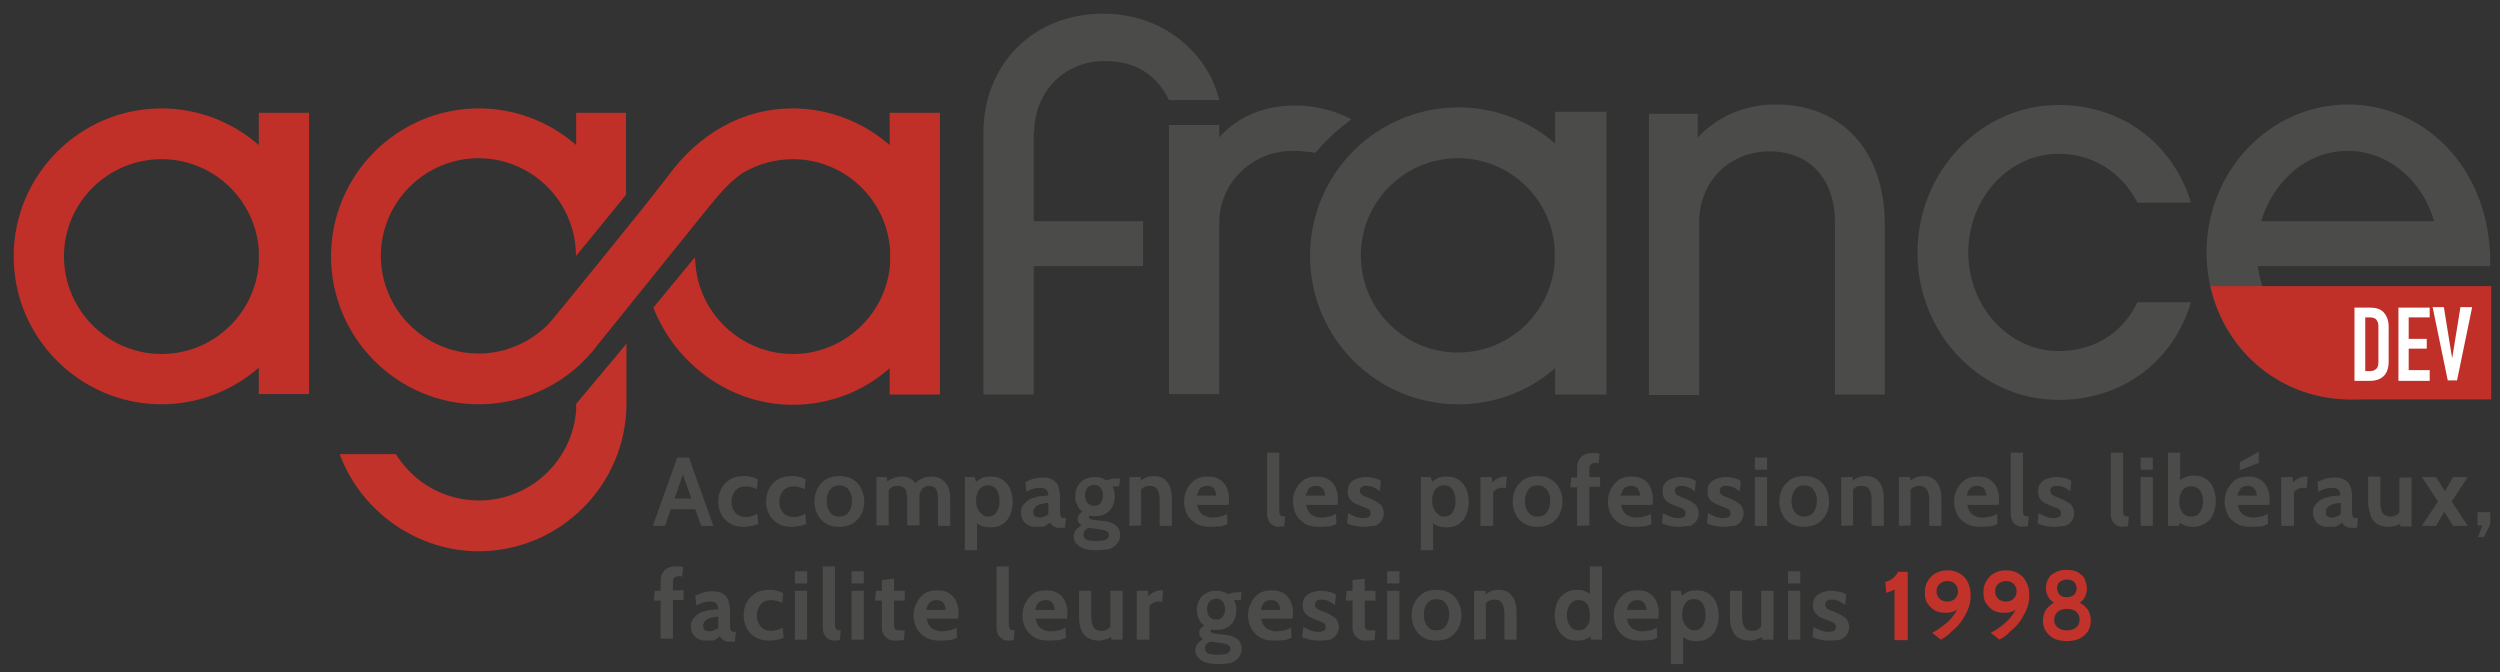 <?xml version="1.0" encoding="utf-8"?>
<!-- Generator: Adobe Illustrator 29.8.3, SVG Export Plug-In . SVG Version: 9.03 Build 0)  -->
<svg version="1.1" id="Calque_1" xmlns="http://www.w3.org/2000/svg" xmlns:xlink="http://www.w3.org/1999/xlink" x="0px" y="0px"
	 width="512px" height="137.7px" viewBox="0 0 512 137.7" style="enable-background:new 0 0 512 137.7;" xml:space="preserve">
<rect x="0" y="0" width="512" height="137.7" fill="#333333" stroke="none"/>
<style type="text/css">
	.st0{fill:#C03028;}
	.st1{fill:#C0322A;}
	.st2{fill:#4B4B4A;}
	.st3{fill:#FFFFFF;}
</style>
<path class="st0" d="M63.3,23.1H53v6.6c-5.5-4.8-12.6-7.5-19.9-7.5c-16.7,0-30.3,13.6-30.3,30.3s13.6,30.3,30.3,30.3
	c7.3,0,14.4-2.7,19.9-7.5v5.4h10.3V23.1z M33.1,32.6c10.5,0,19.2,8.2,19.9,18.6v2.7c-0.7,10.4-9.4,18.6-19.9,18.6c-11,0-20-9-20-20
	S22.1,32.6,33.1,32.6z"/>
<path class="st1" d="M118,82.7v1.2c-0.7,10.4-9.4,18.6-19.9,18.6c-6.9,0-13.2-3.5-16.9-9.3L81.1,93H69.6l0.2,0.6
	c4.5,11.5,15.9,19.3,28.2,19.3c16.7,0,30.3-13.6,30.3-30.3V70.4L118,82.7z"/>
<path class="st2" d="M329,22.9h-10.5v6.5C313,24.6,306,22,298.7,22c-16.8,0-30.4,13.6-30.4,30.4s13.6,30.4,30.4,30.4
	c7.3,0,14.3-2.6,19.8-7.4v5.4H329V22.9z M318.4,53.7c-0.7,10.4-9.4,18.5-19.8,18.5c-11,0-19.9-8.9-19.9-19.9s8.9-19.9,19.9-19.9
	c10.4,0,19.1,8.1,19.8,18.5C318.4,50.9,318.4,53.7,318.4,53.7z M363.7,21.4c-6.3,0-12,2.4-16,6.8v-4.9h-10v57.6H348V45.4
	c0-8.2,6.2-14.4,14.4-14.4s13.4,5.6,13.4,14.6v35.2H386V45.9C386,31,377.3,21.4,363.7,21.4z M421.6,31.5c6.9,0,12.7,3.6,16,9.7
	l0.1,0.3h11l-0.2-0.7c-4-11.9-14.3-19.3-26.9-19.3c-15.9,0-28.9,13.6-28.9,30.3c0,16.6,13,30.1,28.9,30.1c12.7,0,23-7.4,26.9-19.3
	l0.2-0.7h-11l-0.1,0.3c-3.1,6.2-8.9,9.7-16,9.7c-10.2,0-18.5-9.1-18.5-20.2S411.4,31.5,421.6,31.5z M510,54.2
	c0.1-9.7-3.2-18.3-9.2-24.4c-5.4-5.4-12.4-8.4-19.9-8.4c-16,0-29,13.6-29,30.3c0,16.9,13,30.1,29.5,30.1c13.3,0,23.2-7,27.2-19.3
	l0.2-0.7H498l-0.1,0.3c-3.1,6.7-8.8,10.2-16.4,10.2c-5.2,0-9.8-1.9-13.3-5.6c-3.1-3.2-5.2-7.5-5.8-12.2H510
	C510,54.5,510,54.2,510,54.2z M463.1,45.3c1.1-3.8,3.3-7.3,6.2-9.9c3.3-3,7.4-4.5,11.6-4.5c8,0,15.2,5.9,17.6,14.4H463.1L463.1,45.3
	z M211.8,27.2c0-8.4,6.2-14.7,14.4-14.7c6.4,0,10.7,2.8,13.2,8h10.3c-1.2-5.1-4.3-9.5-8.3-12.6c-4.3-3.3-9.6-5.1-15.5-5.1
	c-14.2,0-24.5,10.3-24.5,24.4v53.6h10.3V54.5h22.4v-9.2h-22.4V27.2H211.8z"/>
<path class="st0" d="M192.5,23.1h-10.3v6.6c-5.5-4.8-12.6-7.5-19.9-7.5c-10.2,0-19.1,5.2-25.3,13.6l-5,6.4c0,0-18.6,23.1-19.8,24.3
	l-0.1,0.1c-3.8,3.7-8.8,5.8-14.1,5.8c-11,0-20-9-20-20s9-20,20-20c10.5,0,19.2,8.2,19.9,18.6l0.1,1.4l10.2-12.5V23.1H118v6.6
	c-5.5-4.8-12.6-7.5-19.9-7.5c-16.7,0-30.3,13.6-30.3,30.3s13.6,30.3,30.3,30.3c9.6,0,18.7-4.6,24.4-12.3l22.8-28.3
	c2.8-3.4,4.7-5.5,7.2-7c3-1.7,6.4-2.6,9.9-2.6c10.5,0,19.2,8.2,19.9,18.6v2.7c-0.7,10.4-9.4,18.6-19.9,18.6
	c-10.6,0-19.4-8.3-20-18.8l-0.1-1L133.8,63c4.6,11.7,15.9,19.9,28.5,19.9c7.4,0,14.4-2.6,19.9-7.5v5.4h10.3L192.5,23.1L192.5,23.1z"
	/>
<path class="st2" d="M269.4,31.3c2-2.4,4.3-4.6,6.8-6.4l0.5-0.5c-3.2-1.7-7.3-2.8-11.3-2.8c-6.3,0-11.7,2.1-15.7,6.5v-2.5h-10.3
	v55.1h10.3V45.6c0-8.1,6.7-14.7,15-14.7C266.6,30.9,268.1,31.1,269.4,31.3L269.4,31.3z M139.5,96.2h0.7l-4,11.5h-2.5l5-14h2.4l5,14
	h-2.5L139.5,96.2L139.5,96.2z M142.7,104.3h-5.8v-2.2h5.8V104.3z M152.4,107.9c-1.1,0-2.1-0.2-2.9-0.7c-0.8-0.5-1.4-1.1-1.8-1.9
	c-0.4-0.8-0.6-1.6-0.6-2.6s0.2-1.8,0.6-2.6c0.4-0.8,1-1.4,1.8-1.9s1.8-0.7,3-0.7c0.6,0,1.1,0.1,1.5,0.2c0.5,0.1,0.8,0.3,1.2,0.5
	l-0.2,2c-0.3-0.2-0.6-0.3-1-0.4s-0.8-0.2-1.2-0.2c-1,0-1.7,0.3-2.2,0.9s-0.8,1.3-0.8,2.3c0,0.9,0.3,1.6,0.8,2.2s1.3,0.9,2.2,0.9
	c0.4,0,0.8-0.1,1.2-0.2s0.8-0.3,1.1-0.5l0.2,2.1c-0.3,0.2-0.8,0.3-1.3,0.4C153.4,107.8,152.9,107.9,152.4,107.9z M162.2,107.9
	c-1.1,0-2.1-0.2-2.9-0.7c-0.8-0.5-1.4-1.1-1.8-1.9c-0.4-0.8-0.6-1.6-0.6-2.6s0.2-1.8,0.6-2.6c0.4-0.8,1-1.4,1.8-1.9s1.8-0.7,3-0.7
	c0.6,0,1.1,0.1,1.5,0.2c0.5,0.1,0.8,0.3,1.2,0.5l-0.2,2c-0.3-0.2-0.6-0.3-1-0.4s-0.8-0.2-1.2-0.2c-1,0-1.7,0.3-2.2,0.9
	s-0.8,1.3-0.8,2.3c0,0.9,0.3,1.6,0.8,2.2s1.3,0.9,2.2,0.9c0.4,0,0.8-0.1,1.2-0.2s0.8-0.3,1.1-0.5l0.2,2.1c-0.3,0.2-0.8,0.3-1.3,0.4
	C163.2,107.8,162.7,107.9,162.2,107.9z M171.9,107.9c-1.1,0-2-0.2-2.8-0.7s-1.3-1.1-1.7-1.9s-0.6-1.6-0.6-2.6c0-0.9,0.2-1.8,0.6-2.6
	c0.4-0.8,1-1.4,1.7-1.9c0.8-0.5,1.7-0.7,2.8-0.7s2,0.2,2.8,0.7s1.3,1.1,1.7,1.9s0.6,1.7,0.6,2.6s-0.2,1.8-0.6,2.6
	c-0.4,0.8-1,1.4-1.7,1.9C173.9,107.6,172.9,107.9,171.9,107.9z M171.9,105.8c0.8,0,1.5-0.3,1.9-0.9s0.7-1.3,0.7-2.3
	c0-0.9-0.2-1.7-0.7-2.3c-0.4-0.6-1.1-0.9-1.9-0.9c-0.8,0-1.5,0.3-1.9,0.9c-0.5,0.6-0.7,1.4-0.7,2.3s0.2,1.7,0.7,2.3
	C170.4,105.5,171,105.8,171.9,105.8z M179.5,107.7v-10h2.1l0.2,1.5l-0.4-0.4c0.4-0.3,0.8-0.6,1.4-0.8c0.5-0.2,1.1-0.4,1.8-0.4
	c0.5,0,1,0.1,1.4,0.2c0.4,0.2,0.8,0.4,1.1,0.7c0.3,0.3,0.5,0.6,0.7,1l-0.6-0.1c0.3-0.6,0.8-1,1.4-1.3c0.6-0.3,1.3-0.5,2.1-0.5
	c0.9,0,1.7,0.2,2.2,0.6c0.6,0.4,1,0.9,1.3,1.6s0.4,1.5,0.4,2.4v5.5h-2.5v-5.4c0-0.9-0.1-1.6-0.4-2.1s-0.8-0.7-1.4-0.7
	c-0.3,0-0.6,0.1-0.9,0.2c-0.2,0.1-0.5,0.3-0.6,0.5c-0.2,0.2-0.3,0.5-0.4,0.8c-0.1,0.3-0.1,0.7-0.1,1.1v5.5h-2.5v-5.4
	c0-0.6-0.1-1.1-0.2-1.5c-0.1-0.4-0.3-0.7-0.6-0.9c-0.3-0.2-0.6-0.3-1.1-0.3c-0.6,0-1.1,0.1-1.4,0.4c-0.4,0.3-0.7,0.6-1,1.1l0.5-1.3
	v7.9h-2.5V107.7z M197.6,112.5V97.7h2l0.5,1.7l-0.7-0.3c0.5-0.5,1-0.8,1.5-1.1c0.5-0.3,1.2-0.4,2-0.4c1,0,1.8,0.2,2.5,0.7
	s1.2,1.1,1.5,1.9s0.5,1.6,0.5,2.6s-0.2,1.8-0.5,2.6s-0.8,1.4-1.5,1.9s-1.5,0.7-2.5,0.7c-0.8,0-1.4-0.1-1.9-0.3s-1-0.6-1.5-1l0.6-0.5
	v6.5h-2.5L197.6,112.5z M202.4,105.8c0.7,0,1.3-0.3,1.7-0.9s0.6-1.3,0.6-2.3c0-0.9-0.2-1.7-0.6-2.3s-1-0.9-1.7-0.9
	c-0.6,0-1,0.1-1.4,0.4s-0.6,0.6-0.8,1.1s-0.3,1-0.3,1.6s0.1,1.2,0.3,1.6c0.2,0.5,0.4,0.8,0.8,1.1
	C201.4,105.7,201.9,105.8,202.4,105.8L202.4,105.8z M212,107.9c-0.5,0-1-0.1-1.5-0.4c-0.4-0.2-0.8-0.6-1-1c-0.3-0.4-0.4-1-0.4-1.6
	s0.1-1,0.4-1.4c0.3-0.4,0.6-0.7,1-1s0.9-0.5,1.4-0.6c0.5-0.2,1-0.3,1.5-0.3c0.5-0.1,0.9-0.1,1.3-0.1c0-0.6-0.2-1-0.4-1.2
	s-0.7-0.4-1.4-0.4c-0.4,0-0.9,0.1-1.3,0.2s-0.9,0.3-1.4,0.6l-0.2-2c0.6-0.3,1.2-0.5,1.8-0.7c0.6-0.1,1.2-0.2,1.8-0.2
	c0.7,0,1.4,0.1,1.9,0.4s1,0.7,1.2,1.3s0.4,1.4,0.4,2.3v2.7c0,0.5,0,0.9,0.1,1.1s0.1,0.4,0.3,0.4c0.1,0.1,0.3,0.1,0.5,0.1h0.3l-0.2,2
	h-0.9c-0.4,0-0.7,0-1-0.1s-0.5-0.2-0.7-0.4c-0.2-0.2-0.4-0.4-0.5-0.6c-0.3,0.4-0.8,0.6-1.3,0.9C213.1,107.8,212.6,107.9,212,107.9
	L212,107.9z M213,106c0.2,0,0.5-0.1,0.8-0.2s0.6-0.3,0.9-0.5V103c-0.5,0-0.9,0.1-1.4,0.2s-0.9,0.3-1.2,0.6c-0.3,0.3-0.5,0.6-0.5,1
	s0.1,0.7,0.3,0.9C212.2,105.9,212.5,106,213,106L213,106z M224.5,112.7c-0.9,0-1.7-0.1-2.4-0.3c-0.7-0.2-1.2-0.6-1.6-1
	c-0.4-0.4-0.6-0.9-0.6-1.5c0-0.5,0.1-0.9,0.4-1.3c0.3-0.4,0.7-0.7,1.2-1c-0.3-0.2-0.5-0.4-0.6-0.6c-0.2-0.2-0.2-0.5-0.2-0.8
	s0.1-0.6,0.3-0.8s0.4-0.4,0.7-0.6c-0.5-0.4-0.9-0.8-1.1-1.4c-0.3-0.6-0.4-1.2-0.4-1.8c0-0.7,0.2-1.4,0.5-2s0.8-1.1,1.4-1.4
	s1.3-0.5,2.2-0.5c0.5,0,0.9,0.1,1.3,0.2s0.7,0.3,1,0.5c0.2-0.1,0.5-0.2,0.9-0.3s0.8-0.1,1.3-0.1h0.6l-0.2,1.6h-1.4
	c0.2,0.3,0.3,0.6,0.4,1c0.1,0.4,0.1,0.8,0.1,1.2c0,0.7-0.2,1.4-0.5,2s-0.8,1.1-1.4,1.4c-0.6,0.4-1.3,0.5-2.2,0.5h-0.5
	c-0.2,0-0.3-0.1-0.5-0.1c-0.1,0.1-0.2,0.2-0.2,0.3c0,0.2,0.1,0.3,0.3,0.4s0.6,0.2,1,0.2l1.7,0.2c1.1,0.1,1.9,0.4,2.5,0.9
	s0.9,1.1,0.9,2c0,0.7-0.2,1.2-0.6,1.7c-0.4,0.5-0.9,0.9-1.7,1.2C226.4,112.5,225.5,112.7,224.5,112.7L224.5,112.7z M224.6,110.8
	c0.8,0,1.5-0.1,1.9-0.3c0.4-0.2,0.6-0.5,0.6-0.9s-0.2-0.7-0.5-0.8c-0.3-0.2-0.8-0.3-1.4-0.4l-2.2-0.3c-0.3,0.1-0.6,0.3-0.8,0.5
	s-0.3,0.5-0.3,0.9c0,0.5,0.2,0.8,0.7,1.1C223.1,110.7,223.7,110.8,224.6,110.8L224.6,110.8z M224.1,103.6c0.6,0,1-0.2,1.3-0.6
	s0.5-0.9,0.5-1.5c0-0.7-0.2-1.2-0.5-1.6s-0.7-0.6-1.3-0.6s-1,0.2-1.4,0.6c-0.3,0.4-0.5,0.9-0.5,1.6c0,0.6,0.2,1.2,0.5,1.5
	C223.1,103.4,223.5,103.6,224.1,103.6z M231.3,107.7v-10h2.3l0.1,1.9l-0.6-0.8c0.4-0.3,0.8-0.6,1.4-0.9c0.5-0.3,1.1-0.4,1.8-0.4
	c1.3,0,2.2,0.4,2.8,1.3c0.6,0.8,0.9,1.9,0.9,3.3v5.6h-2.5v-5.4c0-0.9-0.2-1.6-0.5-2.1c-0.3-0.4-0.8-0.7-1.5-0.7
	c-0.6,0-1,0.1-1.4,0.4s-0.7,0.6-0.9,1.1l0.5-1.2v7.8L231.3,107.7L231.3,107.7z M247.9,107.9c-1.2,0-2.2-0.2-3-0.7s-1.4-1.1-1.8-1.9
	c-0.4-0.8-0.6-1.7-0.6-2.6s0.2-1.8,0.6-2.5c0.4-0.8,0.9-1.4,1.6-1.9c0.7-0.5,1.6-0.7,2.7-0.7c1,0,1.8,0.2,2.4,0.6
	c0.6,0.4,1.1,0.9,1.4,1.6c0.3,0.7,0.5,1.4,0.5,2.2v0.7c0,0.2-0.1,0.5-0.1,0.7h-6.4c0.1,0.6,0.3,1.1,0.6,1.5s0.7,0.7,1.1,0.8
	c0.4,0.2,0.9,0.3,1.4,0.3c0.6,0,1.1-0.1,1.6-0.2s1-0.3,1.4-0.6l0.1,2.1c-0.4,0.2-0.9,0.4-1.4,0.5
	C249.3,107.8,248.6,107.9,247.9,107.9z M245.1,101.5h4c0-0.3-0.1-0.6-0.2-0.9c-0.1-0.3-0.3-0.6-0.6-0.8c-0.3-0.2-0.6-0.3-1.1-0.3
	c-0.6,0-1.1,0.2-1.5,0.6C245.5,100.5,245.3,101,245.1,101.5L245.1,101.5z M262,107.9c-0.6,0-1.1-0.1-1.4-0.4
	c-0.4-0.2-0.7-0.6-0.8-0.9c-0.2-0.4-0.3-0.8-0.3-1.3V92.7h2.5v11.5c0,0.5,0,0.9,0.1,1.1s0.2,0.4,0.4,0.4s0.4,0.1,0.7,0.1l-0.2,2h-1
	L262,107.9z M270.2,107.9c-1.2,0-2.2-0.2-3-0.7s-1.4-1.1-1.8-1.9s-0.6-1.7-0.6-2.6s0.2-1.8,0.6-2.5c0.4-0.8,0.9-1.4,1.6-1.9
	s1.6-0.7,2.7-0.7c1,0,1.8,0.2,2.4,0.6s1.1,0.9,1.4,1.6s0.5,1.4,0.5,2.2v0.7c0,0.2-0.1,0.5-0.1,0.7h-6.4c0.1,0.6,0.3,1.1,0.6,1.5
	c0.3,0.4,0.7,0.7,1.1,0.8c0.4,0.2,0.9,0.3,1.4,0.3c0.6,0,1.1-0.1,1.6-0.2s1-0.3,1.4-0.6l0.1,2.1c-0.4,0.2-0.9,0.4-1.4,0.5
	C271.6,107.8,270.9,107.9,270.2,107.9L270.2,107.9z M267.4,101.5h4c0-0.3-0.1-0.6-0.2-0.9s-0.3-0.6-0.6-0.8
	c-0.3-0.2-0.6-0.3-1.1-0.3c-0.6,0-1.1,0.2-1.5,0.6C267.8,100.5,267.6,101,267.4,101.5L267.4,101.5z M279.3,107.9
	c-0.7,0-1.2-0.1-1.8-0.2c-0.5-0.1-1.1-0.3-1.6-0.5l0.2-2.1c0.5,0.3,1,0.5,1.5,0.7s1,0.3,1.6,0.3c0.5,0,0.9-0.1,1.1-0.2
	c0.3-0.2,0.4-0.4,0.4-0.8c0-0.3-0.1-0.5-0.2-0.6c-0.1-0.2-0.3-0.3-0.6-0.4c-0.3-0.1-0.6-0.3-1-0.4c-0.6-0.2-1.1-0.5-1.6-0.7
	c-0.4-0.3-0.8-0.6-1-1s-0.3-0.8-0.3-1.4s0.2-1.1,0.4-1.5c0.3-0.4,0.7-0.8,1.3-1c0.6-0.2,1.2-0.4,2-0.4c0.6,0,1.2,0.1,1.7,0.2
	s1,0.3,1.4,0.6l-0.2,2.1c-0.4-0.3-0.9-0.6-1.3-0.8c-0.5-0.2-0.9-0.3-1.5-0.3c-0.4,0-0.8,0.1-1,0.3c-0.2,0.2-0.3,0.4-0.3,0.7
	c0,0.4,0.2,0.7,0.5,0.9c0.3,0.2,0.8,0.4,1.6,0.7c0.5,0.2,0.9,0.4,1.2,0.6l0.9,0.6c0.2,0.2,0.4,0.5,0.5,0.8s0.2,0.6,0.2,1
	c0,0.6-0.2,1.2-0.5,1.6s-0.7,0.8-1.3,1C280.8,107.7,280.1,107.9,279.3,107.9L279.3,107.9z M291,112.5V97.7h2l0.5,1.7l-0.7-0.3
	c0.5-0.5,1-0.8,1.5-1.1c0.5-0.3,1.2-0.4,2-0.4c1,0,1.8,0.2,2.5,0.7s1.2,1.1,1.5,1.9s0.5,1.6,0.5,2.6s-0.2,1.8-0.5,2.6
	s-0.8,1.4-1.5,1.9s-1.5,0.7-2.5,0.7c-0.8,0-1.4-0.1-1.9-0.3c-0.5-0.2-1-0.6-1.5-1l0.6-0.5v6.5H291V112.5z M295.8,105.8
	c0.7,0,1.3-0.3,1.7-0.9c0.4-0.6,0.6-1.3,0.6-2.3c0-0.9-0.2-1.7-0.6-2.3c-0.4-0.6-1-0.9-1.7-0.9c-0.6,0-1,0.1-1.4,0.4
	s-0.6,0.6-0.8,1.1c-0.2,0.5-0.3,1-0.3,1.6s0.1,1.2,0.3,1.6c0.2,0.5,0.4,0.8,0.8,1.1C294.8,105.7,295.2,105.8,295.8,105.8
	L295.8,105.8z M303.2,107.7v-10h2.3l0.1,1.1c0.3-0.3,0.6-0.6,1.1-0.8c0.5-0.3,1-0.4,1.5-0.4h0.4l-0.2,2.4c-0.1,0-0.3-0.1-0.4-0.1
	h-0.4c-0.4,0-0.8,0.1-1.1,0.3c-0.3,0.2-0.6,0.4-0.7,0.7v6.8H303.2L303.2,107.7z M314.9,107.9c-1.1,0-2-0.2-2.8-0.7s-1.3-1.1-1.7-1.9
	c-0.4-0.8-0.6-1.6-0.6-2.6c0-0.9,0.2-1.8,0.6-2.6c0.4-0.8,1-1.4,1.7-1.9c0.8-0.5,1.7-0.7,2.8-0.7c1.1,0,2,0.2,2.8,0.7
	s1.3,1.1,1.7,1.9c0.4,0.8,0.6,1.7,0.6,2.6s-0.2,1.8-0.6,2.6s-1,1.4-1.7,1.9C316.9,107.6,316,107.9,314.9,107.9z M314.9,105.8
	c0.8,0,1.5-0.3,1.9-0.9s0.7-1.3,0.7-2.3c0-0.9-0.2-1.7-0.7-2.3s-1.1-0.9-1.9-0.9s-1.5,0.3-1.9,0.9s-0.7,1.4-0.7,2.3s0.2,1.7,0.7,2.3
	C313.4,105.5,314.1,105.8,314.9,105.8z M323,107.7v-7.9h-1.4l0.2-2h1.2v-2.1c0-0.9,0.3-1.6,0.8-2.1s1.3-0.8,2.2-0.8h0.9
	c0.3,0,0.5,0.1,0.7,0.1l-0.2,2c-0.1,0-0.2-0.1-0.3-0.1h-0.4c-0.4,0-0.6,0.1-0.9,0.3c-0.2,0.2-0.3,0.5-0.3,0.9v1.7h2.2v2h-2.2v7.9
	L323,107.7L323,107.7z M334.7,107.9c-1.2,0-2.2-0.2-3-0.7s-1.4-1.1-1.8-1.9s-0.6-1.7-0.6-2.6s0.2-1.8,0.6-2.5
	c0.4-0.8,0.9-1.4,1.6-1.9s1.6-0.7,2.7-0.7c1,0,1.8,0.2,2.4,0.6s1.1,0.9,1.4,1.6s0.5,1.4,0.5,2.2v0.7c0,0.2-0.1,0.5-0.1,0.7H332
	c0.1,0.6,0.3,1.1,0.6,1.5c0.3,0.4,0.7,0.7,1.1,0.8c0.4,0.2,0.9,0.3,1.4,0.3c0.6,0,1.1-0.1,1.6-0.2s1-0.3,1.4-0.6l0.1,2.1
	c-0.4,0.2-0.9,0.4-1.4,0.5C336,107.8,335.4,107.9,334.7,107.9z M331.9,101.5h4c0-0.3-0.1-0.6-0.2-0.9s-0.3-0.6-0.6-0.8
	c-0.3-0.2-0.6-0.3-1.1-0.3c-0.6,0-1.1,0.2-1.5,0.6C332.3,100.5,332,101,331.9,101.5L331.9,101.5z M343.8,107.9
	c-0.7,0-1.3-0.1-1.8-0.2s-1.1-0.3-1.6-0.5l0.2-2.1c0.5,0.3,1,0.5,1.5,0.7s1,0.3,1.6,0.3c0.5,0,0.9-0.1,1.1-0.2
	c0.3-0.2,0.4-0.4,0.4-0.8c0-0.3-0.1-0.5-0.2-0.6c-0.1-0.2-0.3-0.3-0.6-0.4c-0.3-0.1-0.6-0.3-1-0.4c-0.6-0.2-1.1-0.5-1.6-0.7
	c-0.4-0.3-0.8-0.6-1-1s-0.3-0.8-0.3-1.4s0.1-1.1,0.4-1.5s0.7-0.8,1.3-1c0.6-0.2,1.2-0.4,2-0.4c0.6,0,1.2,0.1,1.7,0.2s1,0.3,1.4,0.6
	l-0.2,2.1c-0.4-0.3-0.9-0.6-1.3-0.8c-0.5-0.2-0.9-0.3-1.5-0.3c-0.4,0-0.8,0.1-1,0.3s-0.3,0.4-0.3,0.7c0,0.4,0.2,0.7,0.5,0.9
	c0.3,0.2,0.8,0.4,1.6,0.7c0.5,0.2,0.9,0.4,1.2,0.6l0.9,0.6c0.2,0.2,0.4,0.5,0.5,0.8s0.2,0.6,0.2,1c0,0.6-0.2,1.2-0.5,1.6
	s-0.7,0.8-1.3,1C345.3,107.7,344.6,107.9,343.8,107.9L343.8,107.9z M353,107.9c-0.7,0-1.3-0.1-1.8-0.2s-1.1-0.3-1.6-0.5l0.2-2.1
	c0.5,0.3,1,0.5,1.5,0.7s1,0.3,1.6,0.3c0.5,0,0.9-0.1,1.1-0.2c0.3-0.2,0.4-0.4,0.4-0.8c0-0.3-0.1-0.5-0.2-0.6
	c-0.1-0.2-0.3-0.3-0.6-0.4c-0.3-0.1-0.6-0.3-1-0.4c-0.6-0.2-1.1-0.5-1.6-0.7c-0.4-0.3-0.8-0.6-1-1s-0.3-0.8-0.3-1.4s0.1-1.1,0.4-1.5
	s0.7-0.8,1.3-1c0.6-0.2,1.2-0.4,2-0.4c0.6,0,1.2,0.1,1.7,0.2s1,0.3,1.4,0.6l-0.2,2.1c-0.4-0.3-0.9-0.6-1.3-0.8
	c-0.5-0.2-0.9-0.3-1.5-0.3c-0.4,0-0.8,0.1-1,0.3s-0.3,0.4-0.3,0.7c0,0.4,0.2,0.7,0.5,0.9c0.3,0.2,0.8,0.4,1.6,0.7
	c0.5,0.2,0.9,0.4,1.2,0.6l0.9,0.6c0.2,0.2,0.4,0.5,0.5,0.8s0.2,0.6,0.2,1c0,0.6-0.2,1.2-0.5,1.6s-0.7,0.8-1.3,1
	C354.6,107.7,353.8,107.9,353,107.9L353,107.9z M359.4,96.2v-2.5h2.5v2.5H359.4z M359.4,107.7v-10h2.5v10H359.4z M369.5,107.9
	c-1.1,0-2-0.2-2.8-0.7s-1.3-1.1-1.7-1.9c-0.4-0.8-0.6-1.6-0.6-2.6c0-0.9,0.2-1.8,0.6-2.6c0.4-0.8,1-1.4,1.7-1.9
	c0.8-0.5,1.7-0.7,2.8-0.7c1.1,0,2,0.2,2.8,0.7s1.3,1.1,1.7,1.9c0.4,0.8,0.6,1.7,0.6,2.6s-0.2,1.8-0.6,2.6c-0.4,0.8-1,1.4-1.7,1.9
	C371.5,107.6,370.6,107.9,369.5,107.9z M369.5,105.8c0.8,0,1.5-0.3,1.9-0.9s0.7-1.3,0.7-2.3c0-0.9-0.2-1.7-0.7-2.3
	c-0.4-0.6-1.1-0.9-1.9-0.9s-1.5,0.3-1.9,0.9s-0.7,1.4-0.7,2.3s0.2,1.7,0.7,2.3C368.1,105.5,368.7,105.8,369.5,105.8z M377.1,107.7
	v-10h2.3l0.1,1.9l-0.6-0.8c0.4-0.3,0.8-0.6,1.4-0.9s1.1-0.4,1.8-0.4c1.3,0,2.2,0.4,2.8,1.3c0.6,0.8,0.9,1.9,0.9,3.3v5.6h-2.5v-5.4
	c0-0.9-0.2-1.6-0.5-2.1s-0.8-0.7-1.5-0.7c-0.6,0-1,0.1-1.4,0.4s-0.7,0.6-0.9,1.1l0.5-1.2v7.8L377.1,107.7L377.1,107.7z M388.9,107.7
	v-10h2.3l0.1,1.9l-0.6-0.8c0.4-0.3,0.8-0.6,1.4-0.9s1.1-0.4,1.8-0.4c1.3,0,2.2,0.4,2.8,1.3c0.6,0.8,0.9,1.9,0.9,3.3v5.6h-2.5v-5.4
	c0-0.9-0.2-1.6-0.5-2.1c-0.3-0.4-0.8-0.7-1.5-0.7c-0.6,0-1,0.1-1.4,0.4s-0.7,0.6-0.9,1.1l0.5-1.2v7.8L388.9,107.7L388.9,107.7z
	 M405.6,107.9c-1.2,0-2.2-0.2-3-0.7s-1.4-1.1-1.8-1.9s-0.6-1.7-0.6-2.6s0.2-1.8,0.6-2.5c0.4-0.8,0.9-1.4,1.6-1.9s1.6-0.7,2.7-0.7
	c1,0,1.8,0.2,2.4,0.6s1.1,0.9,1.4,1.6s0.5,1.4,0.5,2.2v0.7c0,0.2-0.1,0.5-0.1,0.7h-6.4c0.1,0.6,0.3,1.1,0.6,1.5
	c0.3,0.4,0.7,0.7,1.1,0.8c0.4,0.2,0.9,0.3,1.4,0.3c0.6,0,1.1-0.1,1.6-0.2s1-0.3,1.4-0.6l0.1,2.1c-0.4,0.2-0.9,0.4-1.4,0.5
	C406.9,107.8,406.3,107.9,405.6,107.9L405.6,107.9z M402.8,101.5h4c0-0.3-0.1-0.6-0.2-0.9s-0.3-0.6-0.6-0.8
	c-0.3-0.2-0.6-0.3-1.1-0.3c-0.6,0-1.1,0.2-1.5,0.6C403.1,100.5,402.9,101,402.8,101.5L402.8,101.5z M414.4,107.9
	c-0.6,0-1.1-0.1-1.5-0.4c-0.4-0.2-0.7-0.6-0.8-0.9c-0.2-0.4-0.3-0.8-0.3-1.3V92.7h2.5v11.5c0,0.5,0,0.9,0.1,1.1s0.2,0.4,0.4,0.4
	s0.4,0.1,0.7,0.1l-0.2,2h-0.9L414.4,107.9z M420.7,107.9c-0.7,0-1.3-0.1-1.8-0.2s-1.1-0.3-1.6-0.5l0.2-2.1c0.5,0.3,1,0.5,1.5,0.7
	s1,0.3,1.6,0.3c0.5,0,0.9-0.1,1.1-0.2c0.3-0.2,0.4-0.4,0.4-0.8c0-0.3-0.1-0.5-0.2-0.6c-0.1-0.2-0.3-0.3-0.6-0.4
	c-0.3-0.1-0.6-0.3-1-0.4c-0.6-0.2-1.1-0.5-1.6-0.7c-0.4-0.3-0.8-0.6-1-1s-0.3-0.8-0.3-1.4s0.1-1.1,0.4-1.5s0.7-0.8,1.3-1
	c0.6-0.2,1.2-0.4,2-0.4c0.6,0,1.2,0.1,1.7,0.2s1,0.3,1.4,0.6l-0.2,2.1c-0.4-0.3-0.9-0.6-1.3-0.8c-0.5-0.2-0.9-0.3-1.5-0.3
	c-0.4,0-0.8,0.1-1,0.3s-0.3,0.4-0.3,0.7c0,0.4,0.2,0.7,0.5,0.9c0.3,0.2,0.8,0.4,1.6,0.7c0.5,0.2,0.9,0.4,1.2,0.6l0.9,0.6
	c0.2,0.2,0.4,0.5,0.5,0.8s0.2,0.6,0.2,1c0,0.6-0.2,1.2-0.5,1.6s-0.7,0.8-1.3,1C422.2,107.7,421.5,107.9,420.7,107.9L420.7,107.9z
	 M434.9,107.9c-0.6,0-1.1-0.1-1.5-0.4c-0.4-0.2-0.7-0.6-0.8-0.9c-0.2-0.4-0.3-0.8-0.3-1.3V92.7h2.5v11.5c0,0.5,0,0.9,0.1,1.1
	s0.2,0.4,0.4,0.4s0.4,0.1,0.7,0.1l-0.2,2h-0.9L434.9,107.9z M438.4,96.2v-2.5h2.5v2.5H438.4z M438.4,107.7v-10h2.5v10H438.4z
	 M449.2,107.9c-0.8,0-1.4-0.1-2-0.4c-0.6-0.2-1.1-0.6-1.5-1l0.7-0.5l-0.1,1.7H444v-15h2.5v6.6l-0.6-0.4c0.4-0.5,0.9-0.8,1.5-1.1
	c0.5-0.3,1.2-0.4,1.9-0.4c1,0,1.8,0.2,2.5,0.7s1.2,1.1,1.5,1.9s0.5,1.6,0.5,2.6s-0.2,1.8-0.5,2.6s-0.8,1.4-1.5,1.9
	C451,107.6,450.1,107.9,449.2,107.9L449.2,107.9z M448.8,105.8c0.5,0,0.9-0.1,1.3-0.4c0.3-0.3,0.6-0.6,0.8-1.1
	c0.2-0.5,0.3-1,0.3-1.6s-0.1-1.2-0.3-1.6c-0.2-0.5-0.4-0.8-0.8-1.1s-0.8-0.4-1.3-0.4c-0.6,0-1.1,0.1-1.4,0.4
	c-0.4,0.3-0.6,0.6-0.8,1.1c-0.2,0.5-0.3,1-0.3,1.6s0.1,1.2,0.3,1.6c0.2,0.5,0.4,0.8,0.8,1.1C447.8,105.7,448.2,105.8,448.8,105.8z
	 M461,107.9c-1.2,0-2.2-0.2-3-0.7s-1.4-1.1-1.8-1.9s-0.6-1.7-0.6-2.6s0.2-1.8,0.6-2.5c0.4-0.8,0.9-1.4,1.6-1.9s1.6-0.7,2.7-0.7
	c1,0,1.8,0.2,2.4,0.6s1.1,0.9,1.4,1.6s0.5,1.4,0.5,2.2v0.7c0,0.2-0.1,0.5-0.1,0.7h-6.4c0.1,0.6,0.3,1.1,0.6,1.5
	c0.3,0.4,0.7,0.7,1.1,0.8c0.4,0.2,0.9,0.3,1.4,0.3c0.6,0,1.1-0.1,1.6-0.2s1-0.3,1.4-0.6l0.1,2.1c-0.4,0.2-0.9,0.4-1.4,0.5
	C462.3,107.8,461.7,107.9,461,107.9L461,107.9z M458.2,101.5h4c0-0.3-0.1-0.6-0.2-0.9s-0.3-0.6-0.6-0.8c-0.3-0.2-0.6-0.3-1.1-0.3
	c-0.6,0-1.1,0.2-1.5,0.6C458.6,100.5,458.3,101,458.2,101.5L458.2,101.5z M458.7,96.3v-1.6l3.9-2.2v2.3
	C462.6,94.8,458.7,96.3,458.7,96.3z M467.2,107.7v-10h2.3l0.1,1.1c0.3-0.3,0.6-0.6,1.1-0.8c0.5-0.3,1-0.4,1.5-0.4h0.4l-0.2,2.4
	c-0.1,0-0.3-0.1-0.4-0.1h-0.4c-0.4,0-0.8,0.1-1.1,0.3c-0.3,0.2-0.6,0.4-0.7,0.7v6.8H467.2L467.2,107.7z M476.6,107.9
	c-0.5,0-1-0.1-1.5-0.4c-0.4-0.2-0.8-0.6-1-1c-0.3-0.4-0.4-1-0.4-1.6s0.1-1,0.4-1.4s0.6-0.7,1-1s0.9-0.5,1.4-0.6
	c0.5-0.2,1-0.3,1.5-0.3c0.5-0.1,0.9-0.1,1.3-0.1c0-0.6-0.2-1-0.4-1.2c-0.3-0.3-0.7-0.4-1.4-0.4c-0.4,0-0.9,0.1-1.3,0.2
	s-0.9,0.3-1.4,0.6l-0.2-2c0.6-0.3,1.2-0.5,1.8-0.7c0.6-0.1,1.2-0.2,1.8-0.2c0.7,0,1.4,0.1,1.9,0.4s1,0.7,1.2,1.3
	c0.3,0.6,0.4,1.4,0.4,2.3v2.7c0,0.5,0,0.9,0.1,1.1c0,0.2,0.1,0.4,0.3,0.4c0.1,0.1,0.3,0.1,0.5,0.1h0.3l-0.2,2h-0.9
	c-0.4,0-0.7,0-1-0.1s-0.5-0.2-0.7-0.4c-0.2-0.2-0.4-0.4-0.5-0.6c-0.3,0.4-0.8,0.6-1.3,0.9C477.8,107.8,477.2,107.9,476.6,107.9
	L476.6,107.9z M477.7,106c0.2,0,0.5-0.1,0.8-0.2s0.6-0.3,0.9-0.5V103c-0.5,0-0.9,0.1-1.4,0.2s-0.9,0.3-1.2,0.6s-0.5,0.6-0.5,1
	s0.1,0.7,0.3,0.9S477.2,106,477.7,106L477.7,106z M489.3,107.9c-1,0-1.9-0.2-2.5-0.6s-1.1-1-1.3-1.7S485,104,485,103v-5.4h2.5v5.4
	c0,0.9,0.2,1.6,0.5,2.1c0.3,0.4,0.8,0.7,1.5,0.7c0.6,0,1-0.1,1.4-0.4s0.7-0.6,0.9-1.1l-0.4,1.3v-7.8h2.5v10h-2.3l-0.1-1.7l0.5,0.7
	c-0.2,0.3-0.6,0.6-1.1,0.8C490.3,107.7,489.8,107.9,489.3,107.9z M496,107.7l3.3-5l-3.3-5h2.9l1.8,2.9l1.7-2.9h3l-3.3,5l3.3,5h-3
	l-1.8-2.9l-1.7,2.9H496z M508.7,110h-1.2l0.9-2.4h-1v-2.7h2.6v2.5L508.7,110z M135.3,131v-8h-1.4l0.2-2h1.2v-2.1
	c0-0.9,0.3-1.6,0.8-2.1s1.3-0.8,2.2-0.8h0.9c0.3,0,0.5,0.1,0.7,0.1l-0.2,2c-0.1,0-0.2-0.1-0.3-0.1H139c-0.4,0-0.6,0.1-0.9,0.3
	c-0.2,0.2-0.3,0.5-0.3,0.9v1.7h2.2v2h-2.2v7.9h-2.5V131z M144.4,131.2c-0.5,0-1-0.1-1.5-0.4c-0.4-0.2-0.8-0.6-1-1
	c-0.3-0.4-0.4-1-0.4-1.6c0-0.6,0.1-1,0.4-1.4c0.3-0.4,0.6-0.7,1-1s0.9-0.5,1.4-0.6c0.5-0.2,1-0.3,1.5-0.3c0.5-0.1,0.9-0.1,1.3-0.1
	c0-0.6-0.2-1-0.4-1.2c-0.3-0.3-0.7-0.4-1.4-0.4c-0.4,0-0.9,0.1-1.3,0.2s-0.9,0.3-1.4,0.6l-0.2-2c0.6-0.3,1.2-0.5,1.8-0.7
	s1.2-0.2,1.8-0.2c0.7,0,1.4,0.1,1.9,0.4s1,0.7,1.2,1.3s0.4,1.4,0.4,2.3v2.7c0,0.5,0,0.9,0.1,1.1s0.1,0.4,0.3,0.4
	c0.1,0.1,0.3,0.1,0.5,0.1h0.3l-0.2,2h-0.9c-0.4,0-0.7,0-1-0.1s-0.5-0.2-0.7-0.4s-0.4-0.4-0.5-0.6c-0.3,0.4-0.8,0.6-1.3,0.9
	C145.6,131.1,145,131.2,144.4,131.2L144.4,131.2z M145.4,129.3c0.2,0,0.5-0.1,0.8-0.2c0.3-0.1,0.6-0.3,0.9-0.5v-2.3
	c-0.5,0-0.9,0.1-1.4,0.2s-0.9,0.3-1.2,0.6c-0.3,0.3-0.5,0.6-0.5,1s0.1,0.7,0.3,0.9C144.6,129.2,145,129.3,145.4,129.3L145.4,129.3z
	 M157.6,131.2c-1.1,0-2.1-0.2-2.9-0.7c-0.8-0.5-1.4-1.1-1.8-1.9c-0.4-0.8-0.6-1.6-0.6-2.6s0.2-1.8,0.6-2.6c0.4-0.8,1-1.4,1.8-1.9
	s1.8-0.7,3-0.7c0.6,0,1.1,0.1,1.5,0.2c0.5,0.1,0.8,0.3,1.2,0.5l-0.2,2c-0.3-0.2-0.6-0.3-1-0.4s-0.8-0.2-1.2-0.2
	c-1,0-1.7,0.3-2.2,0.9s-0.8,1.3-0.8,2.3c0,0.9,0.3,1.6,0.8,2.2s1.3,0.9,2.2,0.9c0.4,0,0.8-0.1,1.2-0.2c0.4-0.1,0.8-0.3,1.1-0.5
	l0.2,2.1c-0.3,0.2-0.8,0.3-1.3,0.4C158.6,131.1,158.1,131.2,157.6,131.2L157.6,131.2z M162.8,119.5V117h2.5v2.5H162.8z M162.8,131
	v-10h2.5v10H162.8z M171,131.2c-0.6,0-1.1-0.1-1.4-0.4c-0.4-0.2-0.7-0.6-0.8-0.9c-0.2-0.4-0.3-0.8-0.3-1.3V116h2.5v11.5
	c0,0.5,0,0.9,0.1,1.1c0.1,0.2,0.2,0.4,0.4,0.4s0.4,0.1,0.7,0.1l-0.2,2L171,131.2L171,131.2z M174.4,119.5V117h2.5v2.5H174.4z
	 M174.4,131v-10h2.5v10H174.4z M183.3,131.2c-0.6,0-1.1-0.1-1.5-0.4c-0.4-0.3-0.7-0.6-0.9-1s-0.3-0.8-0.3-1.2V123h-1.4l0.2-2h1.2
	v-2.2l2.5-0.3v2.5h2.2v2h-2.2v4.5c0,0.5,0,0.9,0.1,1.1c0.1,0.2,0.2,0.4,0.4,0.4c0.2,0.1,0.6,0.1,1,0.1h0.7l-0.2,2L183.3,131.2
	L183.3,131.2z M192.5,131.2c-1.2,0-2.2-0.2-3-0.7s-1.4-1.1-1.8-1.9c-0.4-0.8-0.6-1.7-0.6-2.6s0.2-1.8,0.6-2.5
	c0.4-0.8,0.9-1.4,1.6-1.9c0.7-0.5,1.6-0.7,2.7-0.7c1,0,1.8,0.2,2.4,0.6c0.6,0.4,1.1,0.9,1.4,1.6c0.3,0.7,0.5,1.4,0.5,2.2v0.7
	c0,0.2-0.1,0.5-0.1,0.7h-6.4c0.1,0.6,0.3,1.1,0.6,1.5c0.3,0.4,0.7,0.7,1.1,0.8c0.4,0.2,0.9,0.3,1.4,0.3c0.6,0,1.1-0.1,1.6-0.2
	s1-0.3,1.4-0.6l0.1,2.1c-0.4,0.2-0.9,0.4-1.4,0.5C193.8,131.1,193.2,131.2,192.5,131.2L192.5,131.2z M189.7,124.9h4
	c0-0.3-0.1-0.6-0.2-0.9s-0.3-0.6-0.6-0.8c-0.3-0.2-0.6-0.3-1.1-0.3c-0.6,0-1.1,0.2-1.5,0.6C190.1,123.8,189.8,124.3,189.7,124.9
	L189.7,124.9z M206.6,131.2c-0.6,0-1.1-0.1-1.4-0.4c-0.4-0.2-0.7-0.6-0.8-0.9c-0.2-0.4-0.3-0.8-0.3-1.3V116h2.5v11.5
	c0,0.5,0,0.9,0.1,1.1c0.1,0.2,0.2,0.4,0.4,0.4s0.4,0.1,0.7,0.1l-0.2,2L206.6,131.2L206.6,131.2z M214.8,131.2c-1.2,0-2.2-0.2-3-0.7
	s-1.4-1.1-1.8-1.9c-0.4-0.8-0.6-1.7-0.6-2.6s0.2-1.8,0.6-2.5c0.4-0.8,0.9-1.4,1.6-1.9c0.7-0.5,1.6-0.7,2.7-0.7c1,0,1.8,0.2,2.4,0.6
	c0.6,0.4,1.1,0.9,1.4,1.6c0.3,0.7,0.5,1.4,0.5,2.2v0.7c0,0.2-0.1,0.5-0.1,0.7h-6.4c0.1,0.6,0.3,1.1,0.6,1.5c0.3,0.4,0.7,0.7,1.1,0.8
	c0.4,0.2,0.9,0.3,1.4,0.3c0.6,0,1.1-0.1,1.6-0.2s1-0.3,1.4-0.6l0.1,2.1c-0.4,0.2-0.9,0.4-1.4,0.5
	C216.1,131.1,215.5,131.2,214.8,131.2L214.8,131.2z M212,124.9h4c0-0.3-0.1-0.6-0.2-0.9s-0.3-0.6-0.6-0.8c-0.3-0.2-0.6-0.3-1.1-0.3
	c-0.6,0-1.1,0.2-1.5,0.6C212.4,123.8,212.1,124.3,212,124.9L212,124.9z M225.2,131.2c-1,0-1.9-0.2-2.5-0.6c-0.6-0.4-1.1-1-1.3-1.7
	c-0.3-0.7-0.4-1.5-0.4-2.5V121h2.5v5.4c0,0.9,0.2,1.6,0.5,2.1c0.3,0.4,0.8,0.7,1.5,0.7c0.6,0,1-0.1,1.4-0.4c0.4-0.3,0.7-0.6,0.9-1.1
	l-0.4,1.3v-8h2.5v10h-2.3l-0.1-1.7l0.5,0.7c-0.2,0.3-0.6,0.6-1.1,0.8C226.2,131,225.7,131.2,225.2,131.2L225.2,131.2z M232.8,131
	v-10h2.3l0.1,1.1c0.3-0.3,0.6-0.6,1.1-0.8c0.5-0.3,1-0.4,1.5-0.4h0.4l-0.2,2.4c-0.1,0-0.3-0.1-0.4-0.1h-0.4c-0.4,0-0.8,0.1-1.1,0.3
	c-0.3,0.2-0.6,0.4-0.7,0.7v6.8H232.8L232.8,131z M249.4,136c-0.9,0-1.7-0.1-2.4-0.3s-1.2-0.6-1.6-1c-0.4-0.4-0.6-0.9-0.6-1.5
	c0-0.5,0.1-0.9,0.4-1.3c0.3-0.4,0.7-0.7,1.2-1c-0.3-0.2-0.5-0.4-0.6-0.6c-0.2-0.2-0.2-0.5-0.2-0.8s0.1-0.6,0.3-0.8s0.4-0.4,0.7-0.6
	c-0.5-0.4-0.9-0.8-1.1-1.4c-0.3-0.6-0.4-1.2-0.4-1.8c0-0.7,0.2-1.4,0.5-2s0.8-1.1,1.4-1.4c0.6-0.4,1.3-0.5,2.2-0.5
	c0.5,0,0.9,0.1,1.3,0.2s0.7,0.3,1,0.5c0.2-0.1,0.5-0.2,0.9-0.3c0.4-0.1,0.8-0.1,1.3-0.1h0.6l-0.2,1.6h-1.4c0.2,0.3,0.3,0.6,0.4,1
	c0.1,0.4,0.1,0.8,0.1,1.2c0,0.7-0.2,1.4-0.5,2s-0.8,1.1-1.4,1.4c-0.6,0.4-1.3,0.5-2.2,0.5h-0.5c-0.2,0-0.3-0.1-0.5-0.1
	c-0.1,0.1-0.2,0.2-0.2,0.3c0,0.2,0.1,0.3,0.3,0.4c0.2,0.1,0.6,0.2,1,0.2l1.7,0.2c1.1,0.1,1.9,0.4,2.5,0.9s0.9,1.1,0.9,2
	c0,0.7-0.2,1.2-0.6,1.7c-0.4,0.5-0.9,0.9-1.7,1.2C251.3,135.9,250.5,136,249.4,136L249.4,136z M249.5,134.1c0.8,0,1.5-0.1,1.9-0.3
	s0.6-0.5,0.6-0.9s-0.2-0.7-0.5-0.8c-0.3-0.2-0.8-0.3-1.4-0.4l-2.2-0.3c-0.3,0.1-0.6,0.3-0.8,0.5s-0.3,0.5-0.3,0.9
	c0,0.5,0.2,0.8,0.7,1.1C248,134,248.7,134.1,249.5,134.1z M249.1,126.9c0.6,0,1-0.2,1.3-0.6s0.5-0.9,0.5-1.5c0-0.7-0.2-1.2-0.5-1.6
	s-0.7-0.6-1.3-0.6s-1,0.2-1.4,0.6c-0.3,0.4-0.5,0.9-0.5,1.6c0,0.6,0.2,1.2,0.5,1.5C248,126.7,248.5,126.9,249.1,126.9z M261,131.2
	c-1.2,0-2.2-0.2-3-0.7s-1.4-1.1-1.8-1.9c-0.4-0.8-0.6-1.7-0.6-2.6s0.2-1.8,0.6-2.5c0.4-0.8,0.9-1.4,1.6-1.9s1.6-0.7,2.7-0.7
	c1,0,1.8,0.2,2.4,0.6s1.1,0.9,1.4,1.6s0.5,1.4,0.5,2.2v0.7c0,0.2-0.1,0.5-0.1,0.7h-6.4c0.1,0.6,0.3,1.1,0.6,1.5
	c0.3,0.4,0.7,0.7,1.1,0.8c0.4,0.2,0.9,0.3,1.4,0.3c0.6,0,1.1-0.1,1.6-0.2s1-0.3,1.4-0.6l0.1,2.1c-0.4,0.2-0.9,0.4-1.4,0.5
	C262.3,131.1,261.7,131.2,261,131.2L261,131.2z M258.2,124.9h4c0-0.3-0.1-0.6-0.2-0.9s-0.3-0.6-0.6-0.8c-0.3-0.2-0.6-0.3-1.1-0.3
	c-0.6,0-1.1,0.2-1.5,0.6C258.6,123.8,258.3,124.3,258.2,124.9L258.2,124.9z M270.1,131.2c-0.7,0-1.3-0.1-1.8-0.2s-1.1-0.3-1.6-0.5
	l0.2-2.1c0.5,0.3,1,0.5,1.5,0.7s1,0.3,1.6,0.3c0.5,0,0.9-0.1,1.1-0.2c0.3-0.2,0.4-0.4,0.4-0.8c0-0.3-0.1-0.5-0.2-0.6
	c-0.1-0.2-0.3-0.3-0.6-0.4c-0.3-0.1-0.6-0.3-1-0.4c-0.6-0.2-1.1-0.5-1.6-0.7c-0.4-0.3-0.8-0.6-1-1s-0.3-0.8-0.3-1.4s0.1-1.1,0.4-1.5
	s0.7-0.8,1.3-1c0.6-0.2,1.2-0.4,2-0.4c0.6,0,1.2,0.1,1.7,0.2s1,0.3,1.4,0.6l-0.2,2.1c-0.4-0.3-0.9-0.6-1.3-0.8
	c-0.5-0.2-0.9-0.3-1.5-0.3c-0.4,0-0.8,0.1-1,0.3c-0.2,0.2-0.3,0.4-0.3,0.7c0,0.4,0.2,0.7,0.5,0.9c0.3,0.2,0.8,0.4,1.6,0.7
	c0.5,0.2,0.9,0.4,1.2,0.6l0.9,0.6c0.2,0.2,0.4,0.5,0.5,0.8s0.2,0.6,0.2,1c0,0.6-0.2,1.2-0.5,1.6c-0.3,0.4-0.7,0.8-1.3,1
	C271.6,131.1,270.9,131.2,270.1,131.2L270.1,131.2z M279.7,131.2c-0.6,0-1.1-0.1-1.5-0.4c-0.4-0.3-0.7-0.6-0.9-1
	c-0.2-0.4-0.3-0.8-0.3-1.2V123h-1.4l0.2-2h1.2v-2.2l2.5-0.3v2.5h2.2v2h-2.2v4.5c0,0.5,0,0.9,0.1,1.1c0.1,0.2,0.2,0.4,0.4,0.4
	c0.2,0.1,0.6,0.1,1,0.1h0.7l-0.2,2L279.7,131.2L279.7,131.2z M284.1,119.5V117h2.5v2.5H284.1z M284.1,131v-10h2.5v10H284.1z
	 M294.2,131.2c-1.1,0-2-0.2-2.8-0.7s-1.3-1.1-1.7-1.9c-0.4-0.8-0.6-1.6-0.6-2.6c0-0.9,0.2-1.8,0.6-2.6c0.4-0.8,1-1.4,1.7-1.9
	c0.8-0.5,1.7-0.7,2.8-0.7c1.1,0,2,0.2,2.8,0.7s1.3,1.1,1.7,1.9c0.4,0.8,0.6,1.7,0.6,2.6s-0.2,1.8-0.6,2.6c-0.4,0.8-1,1.4-1.7,1.9
	C296.3,130.9,295.3,131.2,294.2,131.2z M294.2,129.1c0.8,0,1.5-0.3,1.9-0.9c0.4-0.6,0.7-1.3,0.7-2.3c0-0.9-0.2-1.7-0.7-2.3
	c-0.4-0.6-1.1-0.9-1.9-0.9s-1.5,0.3-1.9,0.9c-0.5,0.6-0.7,1.4-0.7,2.3s0.2,1.7,0.7,2.3C292.8,128.9,293.4,129.1,294.2,129.1z
	 M301.9,131v-10h2.3l0.1,1.9l-0.6-0.8c0.4-0.3,0.8-0.6,1.4-0.9s1.1-0.4,1.8-0.4c1.3,0,2.2,0.4,2.8,1.3c0.6,0.8,0.9,1.9,0.9,3.3v5.6
	h-2.5v-5.4c0-0.9-0.2-1.6-0.5-2.1s-0.8-0.7-1.5-0.7c-0.6,0-1,0.1-1.4,0.4s-0.7,0.6-0.9,1.1l0.5-1.2v7.8L301.9,131L301.9,131z
	 M323,131.2c-1,0-1.9-0.2-2.5-0.7c-0.7-0.5-1.2-1.1-1.6-1.9c-0.3-0.8-0.5-1.6-0.5-2.6s0.2-1.8,0.5-2.6s0.9-1.4,1.6-1.9
	s1.5-0.7,2.5-0.7c0.7,0,1.3,0.1,1.9,0.4c0.5,0.2,0.9,0.6,1.3,0.9l-0.6,0.5V116h2.5v15h-2.3l-0.1-1.7l0.7,0.5c-0.5,0.4-0.9,0.8-1.4,1
	C324.4,131.1,323.7,131.2,323,131.2z M323.3,129.1c0.5,0,1-0.1,1.3-0.4c0.3-0.3,0.6-0.6,0.8-1.1c0.2-0.5,0.2-1,0.2-1.6
	s-0.1-1.2-0.2-1.6c-0.2-0.5-0.4-0.8-0.8-1.1c-0.3-0.3-0.8-0.4-1.3-0.4s-1,0.1-1.3,0.4c-0.4,0.3-0.6,0.6-0.8,1.1
	c-0.2,0.5-0.3,1-0.3,1.6s0.1,1.2,0.3,1.6c0.2,0.5,0.5,0.8,0.8,1.1C322.4,129,322.8,129.1,323.3,129.1z M335.9,131.2
	c-1.2,0-2.2-0.2-3-0.7s-1.4-1.1-1.8-1.9c-0.4-0.8-0.6-1.7-0.6-2.6s0.2-1.8,0.6-2.5c0.4-0.8,0.9-1.4,1.6-1.9s1.6-0.7,2.7-0.7
	c1,0,1.8,0.2,2.4,0.6s1.1,0.9,1.4,1.6s0.5,1.4,0.5,2.2v0.7c0,0.2-0.1,0.5-0.1,0.7h-6.4c0.1,0.6,0.3,1.1,0.6,1.5
	c0.3,0.4,0.7,0.7,1.1,0.8c0.4,0.2,0.9,0.3,1.4,0.3c0.6,0,1.1-0.1,1.6-0.2s1-0.3,1.4-0.6l0.1,2.1c-0.4,0.2-0.9,0.4-1.4,0.5
	C337.3,131.1,336.7,131.2,335.9,131.2L335.9,131.2z M333.2,124.9h4c0-0.3-0.1-0.6-0.2-0.9s-0.3-0.6-0.6-0.8
	c-0.3-0.2-0.6-0.3-1.1-0.3c-0.6,0-1.1,0.2-1.5,0.6C333.5,123.8,333.3,124.3,333.2,124.9L333.2,124.9z M342.2,135.8V121h2l0.5,1.7
	l-0.7-0.3c0.5-0.5,1-0.8,1.5-1.1c0.5-0.3,1.2-0.4,2-0.4c1,0,1.8,0.2,2.5,0.7s1.2,1.1,1.5,1.9s0.5,1.6,0.5,2.6s-0.2,1.8-0.5,2.6
	s-0.8,1.4-1.5,1.9s-1.5,0.7-2.5,0.7c-0.8,0-1.4-0.1-1.9-0.3s-1-0.6-1.5-1l0.6-0.5v6.5h-2.5V135.8z M347,129.1c0.7,0,1.3-0.3,1.7-0.9
	c0.4-0.6,0.6-1.3,0.6-2.3c0-0.9-0.2-1.7-0.6-2.3c-0.4-0.6-1-0.9-1.7-0.9c-0.6,0-1,0.1-1.4,0.4s-0.6,0.6-0.8,1.1
	c-0.2,0.5-0.3,1-0.3,1.6s0.1,1.2,0.3,1.6c0.2,0.5,0.4,0.8,0.8,1.1C346,129,346.5,129.1,347,129.1z M358.5,131.2
	c-1,0-1.9-0.2-2.5-0.6c-0.6-0.4-1.1-1-1.3-1.7c-0.3-0.7-0.4-1.5-0.4-2.5V121h2.5v5.4c0,0.9,0.2,1.6,0.5,2.1c0.3,0.4,0.8,0.7,1.5,0.7
	c0.6,0,1-0.1,1.4-0.4s0.7-0.6,0.9-1.1l-0.4,1.3v-8h2.5v10h-2.3l-0.1-1.7l0.5,0.7c-0.2,0.3-0.6,0.6-1.1,0.8
	C359.6,131,359,131.2,358.5,131.2z M366.2,119.5V117h2.5v2.5H366.2z M366.2,131v-10h2.5v10H366.2z M374.6,131.2
	c-0.7,0-1.3-0.1-1.8-0.2s-1.1-0.3-1.6-0.5l0.2-2.1c0.5,0.3,1,0.5,1.5,0.7s1,0.3,1.6,0.3c0.5,0,0.9-0.1,1.1-0.2
	c0.3-0.2,0.4-0.4,0.4-0.8c0-0.3-0.1-0.5-0.2-0.6c-0.1-0.2-0.3-0.3-0.6-0.4c-0.3-0.1-0.6-0.3-1-0.4c-0.6-0.2-1.1-0.5-1.6-0.7
	c-0.4-0.3-0.8-0.6-1-1s-0.3-0.8-0.3-1.4s0.1-1.1,0.4-1.5s0.7-0.8,1.3-1c0.6-0.2,1.2-0.4,2-0.4c0.6,0,1.2,0.1,1.7,0.2s1,0.3,1.4,0.6
	l-0.2,2.1c-0.4-0.3-0.9-0.6-1.3-0.8c-0.5-0.2-0.9-0.3-1.5-0.3c-0.4,0-0.8,0.1-1,0.3s-0.3,0.4-0.3,0.7c0,0.4,0.2,0.7,0.5,0.9
	c0.3,0.2,0.8,0.4,1.6,0.7c0.5,0.2,0.9,0.4,1.2,0.6l0.9,0.6c0.2,0.2,0.4,0.5,0.5,0.8s0.2,0.6,0.2,1c0,0.6-0.2,1.2-0.5,1.6
	c-0.3,0.4-0.7,0.8-1.3,1C376.2,131.1,375.5,131.2,374.6,131.2L374.6,131.2z"/>
<path class="st1" d="M388,131v-10.3c-0.3,0.2-0.5,0.3-0.8,0.4l-0.9,0.3l-0.2-2.2c0.3-0.1,0.6-0.2,1-0.4s0.7-0.5,1-0.8
	s0.5-0.6,0.6-0.9h2v14H388V131z M397.5,131l-1.8-1.4c0.3-0.2,0.8-0.4,1.2-0.7s1-0.7,1.5-1.1s1-0.9,1.4-1.4s0.8-1.1,1.1-1.7
	c0.3-0.6,0.4-1.3,0.4-2l0.7,0.9c-0.3,0.6-0.8,1-1.4,1.4s-1.3,0.5-2.3,0.5c-0.8,0-1.5-0.2-2.1-0.5c-0.6-0.4-1.1-0.9-1.5-1.5
	s-0.5-1.4-0.5-2.2c0-0.9,0.2-1.7,0.6-2.3c0.4-0.7,0.9-1.2,1.6-1.6s1.5-0.6,2.4-0.6c1,0,1.8,0.2,2.5,0.6s1.3,1,1.7,1.8
	c0.4,0.8,0.6,1.7,0.6,2.7c0,1.1-0.2,2.1-0.6,3s-0.9,1.8-1.5,2.6c-0.6,0.8-1.3,1.4-2,2C398.9,130.2,398.2,130.6,397.5,131L397.5,131z
	 M398.8,123.2c0.6,0,1.2-0.2,1.6-0.6s0.6-0.9,0.6-1.5s-0.2-1.1-0.6-1.5s-0.9-0.6-1.6-0.6c-0.6,0-1.1,0.2-1.6,0.6
	c-0.4,0.4-0.6,0.9-0.6,1.5s0.2,1.1,0.6,1.5S398.2,123.2,398.8,123.2z M409.5,131l-1.8-1.4c0.3-0.2,0.8-0.4,1.2-0.7
	c0.5-0.3,1-0.7,1.5-1.1s1-0.9,1.4-1.4s0.8-1.1,1.1-1.7c0.3-0.6,0.4-1.3,0.4-2l0.7,0.9c-0.3,0.6-0.8,1-1.4,1.4s-1.3,0.5-2.3,0.5
	c-0.8,0-1.5-0.2-2.1-0.5c-0.6-0.4-1.1-0.9-1.5-1.5s-0.5-1.4-0.5-2.2c0-0.9,0.2-1.7,0.6-2.3c0.4-0.7,0.9-1.2,1.6-1.6s1.5-0.6,2.4-0.6
	c1,0,1.8,0.2,2.5,0.6s1.3,1,1.7,1.8c0.4,0.8,0.6,1.7,0.6,2.7c0,1.1-0.2,2.1-0.6,3s-0.9,1.8-1.5,2.6c-0.6,0.8-1.3,1.4-2,2
	C410.9,130.2,410.2,130.6,409.5,131L409.5,131z M410.8,123.2c0.6,0,1.2-0.2,1.6-0.6s0.6-0.9,0.6-1.5s-0.2-1.1-0.6-1.5
	s-0.9-0.6-1.6-0.6c-0.6,0-1.1,0.2-1.6,0.6c-0.4,0.4-0.6,0.9-0.6,1.5s0.2,1.1,0.6,1.5S410.2,123.2,410.8,123.2z M423.3,131.3
	c-1,0-1.9-0.2-2.6-0.5c-0.7-0.4-1.3-0.9-1.7-1.5c-0.4-0.6-0.6-1.4-0.6-2.2c0-0.8,0.2-1.6,0.6-2.2s1-1.1,1.7-1.5s1.6-0.5,2.6-0.5
	s1.8,0.2,2.6,0.5c0.7,0.4,1.3,0.9,1.7,1.5c0.4,0.6,0.6,1.4,0.6,2.2c0,0.8-0.2,1.6-0.6,2.2c-0.4,0.6-1,1.1-1.7,1.5
	C425.2,131.1,424.3,131.3,423.3,131.3z M423.3,124.2c-0.8,0-1.5-0.2-2.2-0.5c-0.6-0.3-1.2-0.7-1.5-1.3c-0.4-0.6-0.6-1.2-0.6-1.9
	c0-0.6,0.1-1.2,0.4-1.8c0.3-0.6,0.7-1.1,1.4-1.4c0.6-0.4,1.4-0.6,2.5-0.6c1,0,1.8,0.2,2.4,0.6s1.1,0.8,1.3,1.4s0.4,1.2,0.4,1.8
	c0,0.7-0.2,1.4-0.5,1.9c-0.3,0.6-0.8,1-1.5,1.3C424.9,124,424.2,124.2,423.3,124.2L423.3,124.2z M423.3,129.1c0.8,0,1.4-0.2,1.9-0.6
	s0.7-1,0.7-1.6s-0.2-1.2-0.7-1.6c-0.4-0.4-1.1-0.6-1.9-0.6s-1.4,0.2-1.9,0.6c-0.4,0.4-0.7,0.9-0.7,1.6s0.2,1.2,0.7,1.6
	S422.5,129.1,423.3,129.1z M423.3,122.3c0.7,0,1.1-0.2,1.5-0.5c0.3-0.4,0.5-0.8,0.5-1.3s-0.2-1-0.5-1.3s-0.8-0.5-1.5-0.5
	c-0.6,0-1.1,0.2-1.5,0.5s-0.5,0.8-0.5,1.3s0.2,0.9,0.5,1.3C422.2,122.2,422.7,122.3,423.3,122.3z"/>
<g>
	<path class="st0" d="M452.7,58.6c3,13.5,14.6,23.2,28.7,23.2h28.8V58.6H452.7z"/>
</g>
<g>
	<path class="st3" d="M482.2,78v-15h3.2c1.2,0,2.2,0.3,2.8,1c0.6,0.7,1,1.6,1,2.9v7c0,1.4-0.3,2.4-1,3.1c-0.7,0.7-1.7,1-2.9,1H482.2
		z M484.4,65v11h1c0.6,0,1-0.2,1.3-0.5c0.3-0.3,0.4-0.8,0.4-1.4v-7.2c0-0.6-0.1-1-0.4-1.4c-0.2-0.3-0.7-0.5-1.3-0.5H484.4z"/>
	<path class="st3" d="M491.2,78v-15h6.4v2h-4.3v4.4h3.7v2h-3.7v4.4h4.3V78H491.2z"/>
	<path class="st3" d="M506.3,62.9l-3.1,15h-1.9l-3.1-15h2.3l1.7,10.5h0l1.7-10.5H506.3z"/>
</g>
</svg>
